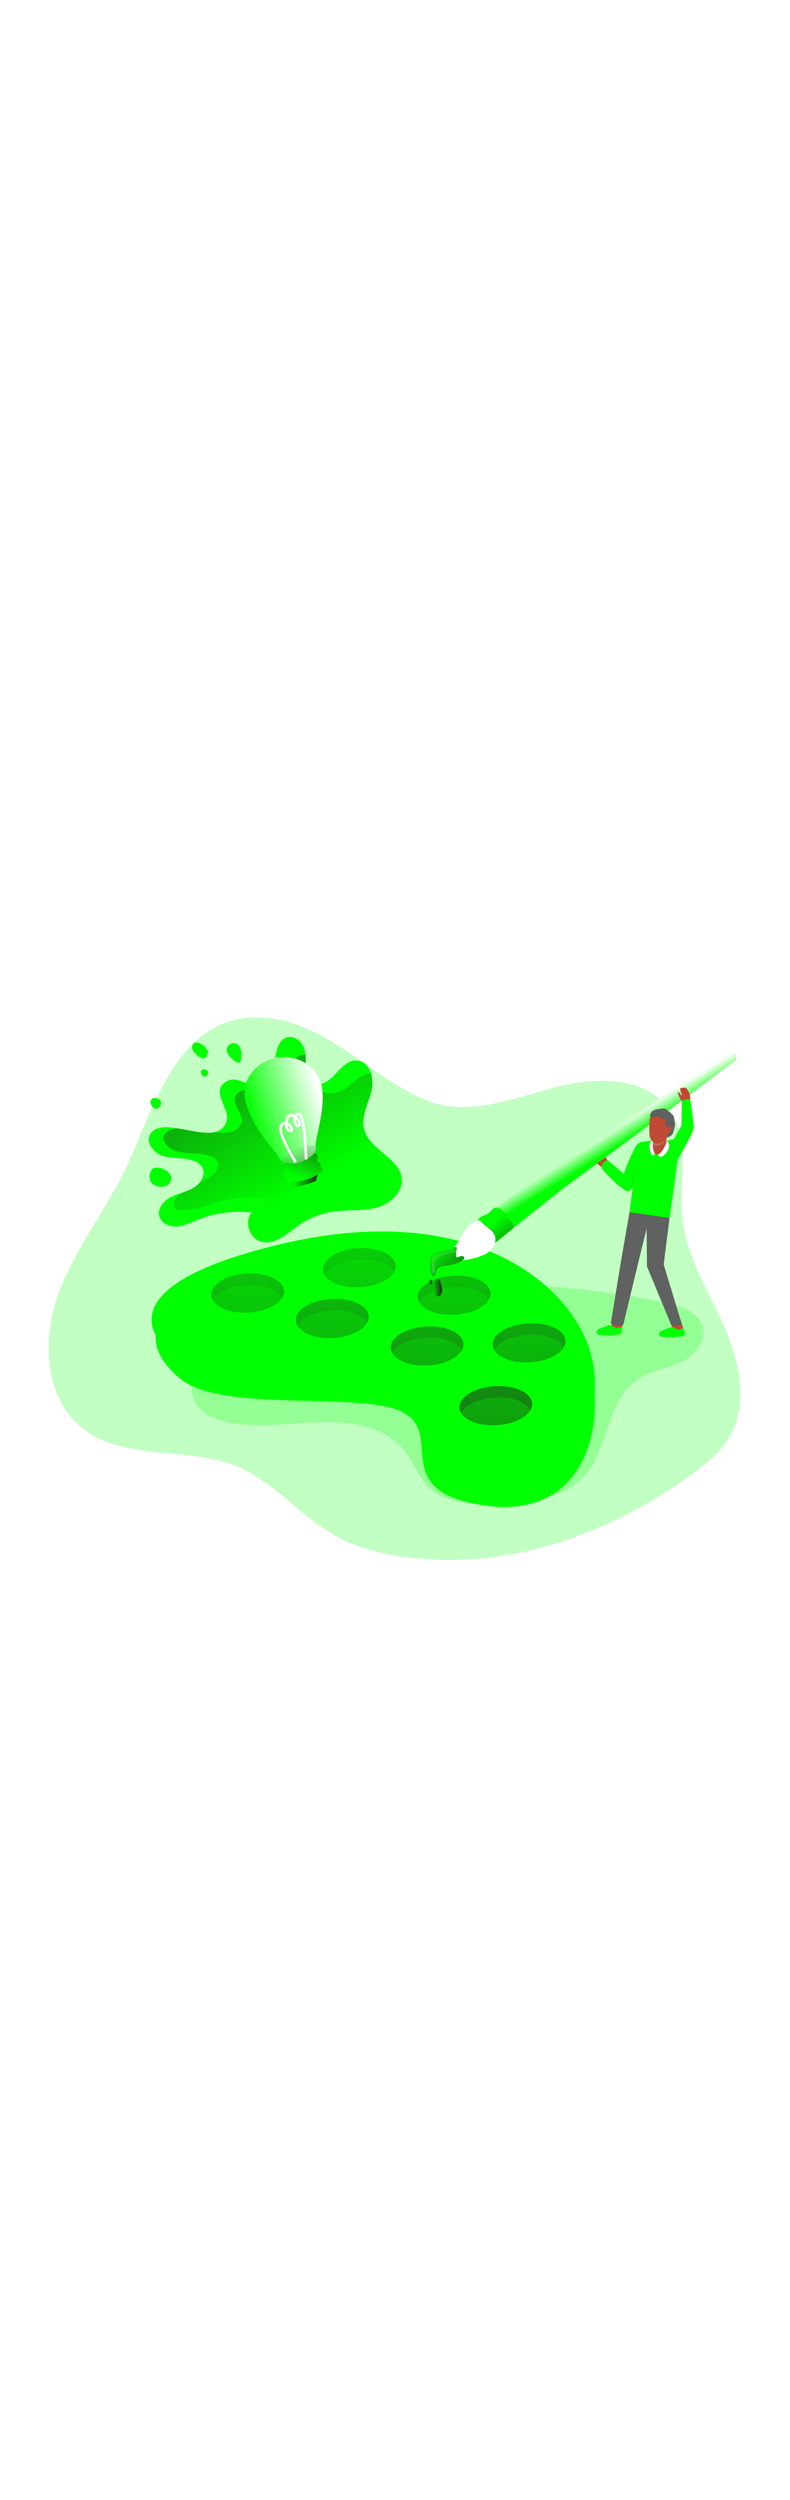 <svg id="_0211_creative_process_1" xmlns="http://www.w3.org/2000/svg" xmlns:xlink="http://www.w3.org/1999/xlink" viewBox="0 0 500 500" data-imageid="creativity-30" imageName="Creativity" class="illustrations_image" style="width: 158px;"><defs><style>.cls-1_creativity-30{fill:url(#linear-gradient);}.cls-1_creativity-30,.cls-2_creativity-30,.cls-3_creativity-30,.cls-4_creativity-30,.cls-5_creativity-30,.cls-6_creativity-30,.cls-7_creativity-30,.cls-8_creativity-30,.cls-9_creativity-30,.cls-10_creativity-30,.cls-11_creativity-30,.cls-12_creativity-30,.cls-13_creativity-30,.cls-14_creativity-30,.cls-15_creativity-30,.cls-16_creativity-30,.cls-17_creativity-30,.cls-18_creativity-30,.cls-19_creativity-30,.cls-20_creativity-30,.cls-21_creativity-30,.cls-22_creativity-30,.cls-23_creativity-30,.cls-24_creativity-30,.cls-25_creativity-30,.cls-26_creativity-30,.cls-27_creativity-30,.cls-28_creativity-30,.cls-29_creativity-30,.cls-30_creativity-30,.cls-31_creativity-30,.cls-32_creativity-30,.cls-33_creativity-30{stroke-width:0px;}.cls-2_creativity-30{fill:url(#linear-gradient-25-creativity-30);}.cls-3_creativity-30{fill:url(#linear-gradient-11-creativity-30);}.cls-4_creativity-30{fill:url(#linear-gradient-12-creativity-30);}.cls-5_creativity-30{fill:url(#linear-gradient-13-creativity-30);}.cls-6_creativity-30{fill:url(#linear-gradient-10-creativity-30);}.cls-7_creativity-30{fill:url(#linear-gradient-17-creativity-30);}.cls-8_creativity-30{fill:url(#linear-gradient-16-creativity-30);}.cls-9_creativity-30{fill:url(#linear-gradient-19-creativity-30);}.cls-10_creativity-30{fill:url(#linear-gradient-15-creativity-30);}.cls-11_creativity-30{fill:url(#linear-gradient-23-creativity-30);}.cls-12_creativity-30{fill:url(#linear-gradient-21-creativity-30);}.cls-13_creativity-30{fill:url(#linear-gradient-18-creativity-30);}.cls-14_creativity-30{fill:url(#linear-gradient-14-creativity-30);}.cls-15_creativity-30{fill:url(#linear-gradient-22-creativity-30);}.cls-16_creativity-30{fill:url(#linear-gradient-20-creativity-30);}.cls-17_creativity-30{fill:url(#linear-gradient-27-creativity-30);}.cls-18_creativity-30{fill:url(#linear-gradient-24-creativity-30);}.cls-19_creativity-30{fill:url(#linear-gradient-26-creativity-30);}.cls-20_creativity-30{fill:url(#linear-gradient-4-creativity-30);}.cls-21_creativity-30{fill:url(#linear-gradient-2-creativity-30);}.cls-22_creativity-30{fill:url(#linear-gradient-3-creativity-30);}.cls-23_creativity-30{fill:url(#linear-gradient-8-creativity-30);}.cls-24_creativity-30{fill:url(#linear-gradient-9-creativity-30);}.cls-25_creativity-30{fill:url(#linear-gradient-7-creativity-30);}.cls-26_creativity-30{fill:url(#linear-gradient-5-creativity-30);}.cls-27_creativity-30{fill:url(#linear-gradient-6-creativity-30);}.cls-28_creativity-30{isolation:isolate;opacity:.24;}.cls-28_creativity-30,.cls-33_creativity-30{fill:#68e1fd;}.cls-29_creativity-30{fill:#606161;}.cls-30_creativity-30{fill:#c14834;}.cls-31_creativity-30{fill:#b6765e;}.cls-32_creativity-30{fill:#fff;}</style><linearGradient id="linear-gradient-creativity-30" x1="-1077.45" y1="3762.79" x2="-960.11" y2="4026.39" gradientTransform="translate(1282.72 4168.43) scale(1 -1)" gradientUnits="userSpaceOnUse"><stop offset="0" stop-color="#231f20" stop-opacity="0"/><stop offset="1" stop-color="#231f20"/></linearGradient><linearGradient id="linear-gradient-2-creativity-30" x1="-1128.47" y1="3984.66" x2="-1120.43" y2="3679.26" xlink:href="#linear-gradient-creativity-30"/><linearGradient id="linear-gradient-3-creativity-30" x1="-1057.38" y1="3986.53" x2="-1049.34" y2="3681.13" xlink:href="#linear-gradient-creativity-30"/><linearGradient id="linear-gradient-4-creativity-30" x1="-1075.35" y1="3986.06" x2="-1067.31" y2="3680.66" xlink:href="#linear-gradient-creativity-30"/><linearGradient id="linear-gradient-5-creativity-30" x1="-997.86" y1="3988.09" x2="-989.83" y2="3682.7" xlink:href="#linear-gradient-creativity-30"/><linearGradient id="linear-gradient-6-creativity-30" x1="-951.26" y1="3989.32" x2="-943.23" y2="3683.92" xlink:href="#linear-gradient-creativity-30"/><linearGradient id="linear-gradient-7-creativity-30" x1="-973.36" y1="3988.74" x2="-965.32" y2="3683.34" xlink:href="#linear-gradient-creativity-30"/><linearGradient id="linear-gradient-8-creativity-30" x1="-1015.83" y1="3987.62" x2="-1007.8" y2="3682.23" xlink:href="#linear-gradient-creativity-30"/><linearGradient id="linear-gradient-9-creativity-30" x1="-1128.29" y1="3994.03" x2="-1118.65" y2="3545.05" xlink:href="#linear-gradient-creativity-30"/><linearGradient id="linear-gradient-10-creativity-30" x1="-1057.25" y1="3995.56" x2="-1047.61" y2="3546.58" xlink:href="#linear-gradient-creativity-30"/><linearGradient id="linear-gradient-11-creativity-30" x1="-1075.09" y1="3995.18" x2="-1065.45" y2="3546.19" xlink:href="#linear-gradient-creativity-30"/><linearGradient id="linear-gradient-12-creativity-30" x1="-997.65" y1="3996.84" x2="-988.01" y2="3547.85" xlink:href="#linear-gradient-creativity-30"/><linearGradient id="linear-gradient-13-creativity-30" x1="-950.89" y1="3997.85" x2="-941.25" y2="3548.86" xlink:href="#linear-gradient-creativity-30"/><linearGradient id="linear-gradient-14-creativity-30" x1="-972.83" y1="3997.38" x2="-963.19" y2="3548.39" xlink:href="#linear-gradient-creativity-30"/><linearGradient id="linear-gradient-15-creativity-30" x1="-1015.49" y1="3996.46" x2="-1005.85" y2="3547.47" xlink:href="#linear-gradient-creativity-30"/><linearGradient id="linear-gradient-16-creativity-30" x1="-1007.94" y1="3894.62" x2="-1002.9" y2="3894.62" xlink:href="#linear-gradient-creativity-30"/><linearGradient id="linear-gradient-17-creativity-30" x1="-1011.66" y1="3898.14" x2="-1009.19" y2="3898.14" xlink:href="#linear-gradient-creativity-30"/><linearGradient id="linear-gradient-18-creativity-30" x1="-1091.41" y1="3955.93" x2="-1197.25" y2="4136.06" xlink:href="#linear-gradient-creativity-30"/><linearGradient id="linear-gradient-19-creativity-30" x1="-227.67" y1="4740.52" x2="-209.53" y2="4740.52" gradientTransform="translate(1801.47 4670.93) rotate(-17.17) scale(1 -1)" xlink:href="#linear-gradient-creativity-30"/><linearGradient id="linear-gradient-20-creativity-30" x1="-239.92" y1="4785.26" x2="-190.78" y2="4785.26" gradientTransform="translate(1801.47 4670.93) rotate(-17.17) scale(1 -1)" gradientUnits="userSpaceOnUse"><stop offset="0" stop-color="#fff" stop-opacity="0"/><stop offset=".95" stop-color="#fff"/></linearGradient><linearGradient id="linear-gradient-21-creativity-30" x1="-218.41" y1="4762.3" x2="-210.46" y2="4724.92" gradientTransform="translate(1801.47 4670.93) rotate(-17.17) scale(1 -1)" xlink:href="#linear-gradient-creativity-30"/><linearGradient id="linear-gradient-22-creativity-30" x1="-222.64" y1="4743.73" x2="-195.42" y2="4776.32" gradientTransform="translate(1801.47 4670.93) rotate(-17.17) scale(1 -1)" xlink:href="#linear-gradient-creativity-30"/><linearGradient id="linear-gradient-23-creativity-30" x1="-891.77" y1="3983.9" x2="-898.54" y2="3994.88" gradientTransform="translate(1282.72 4168.43) scale(1 -1)" xlink:href="#linear-gradient-20-creativity-30"/><linearGradient id="linear-gradient-24-creativity-30" x1="-890.24" y1="3975.15" x2="-863.96" y2="3971.7" gradientTransform="translate(1289 4175.55) scale(1 -1)" xlink:href="#linear-gradient-creativity-30"/><linearGradient id="linear-gradient-25-creativity-30" x1="-970.23" y1="3936.59" x2="-945.7" y2="3907.67" xlink:href="#linear-gradient-creativity-30"/><linearGradient id="linear-gradient-26-creativity-30" x1="-1009.48" y1="3919.8" x2="-981.69" y2="3890.48" xlink:href="#linear-gradient-creativity-30"/><linearGradient id="linear-gradient-27-creativity-30" x1="-1008.27" y1="3921.83" x2="-965.86" y2="3854.37" gradientTransform="translate(1282.72 4168.43) scale(1 -1)" xlink:href="#linear-gradient-20-creativity-30"/></defs><g id="background_creativity-30"><path class="cls-28_creativity-30 targetColor" d="M80.82,195.78c-13.14,28.25-33.42,53.19-44.01,82.44-10.59,29.25-8.52,66.68,16.68,85.5,26.65,19.91,65.7,10.5,96.58,23.26,24.05,9.94,40.54,32.24,63.42,44.55,11.37,6.14,24.03,9.6,36.83,11.78,66.68,11.38,136.03-12.62,189.72-53.02,7.84-5.9,15.55-12.28,20.78-20.51,13.35-21.01,7.59-48.59-2.45-71.31-10.04-22.72-24.06-44.54-26.55-69.19-2.35-23.28,5.33-49.44-8.46-68.53-15.4-21.33-47.94-20.34-73.65-13.33-25.71,7-53.03,17.73-77.95,8.48-38.07-14.17-66.27-54.32-111.86-53.04-48.07,1.35-63.1,58.54-79.08,92.92Z" style="fill: rgb(0, 255, 0);"/><path class="cls-28_creativity-30 targetColor" d="M194.17,359.29c22.4-1.41,48.27.22,62.06,17.94,5.36,6.89,8.22,15.59,14.23,21.93,11.75,12.43,31.25,12.17,48.32,11.02,17.94-1.21,37.62-3.19,50.1-16.14,16.55-17.17,14.62-48.06,34.21-61.65,7.88-5.46,17.79-6.9,26.53-10.84,8.74-3.93,17.05-12.41,15.22-21.82-2-10.37-14.32-14.63-24.65-16.7-74.53-14.85-151.15-15.89-226.06-3.05-19.4,3.33-39.47,7.99-54.56,20.63-12.23,10.23-26.49,36.25-12.59,50.13,14.25,14.25,49.59,9.65,67.18,8.54Z" style="fill: rgb(0, 255, 0);"/></g><g id="pallette_creativity-30"><path class="cls-33_creativity-30 targetColor" d="M177.61,257.51c128.21-30.55,192.08,32.54,198.1,77.96,5.04,37.94-13.18,90.78-80.37,73.94-50.77-12.73-7.37-51.3-51.3-60.41-32.95-6.82-98.57,1.08-126.09-14.79-2.95-1.7-68.54-46.16,59.65-76.7Z" style="fill: rgb(0, 255, 0);"/><path class="cls-1_creativity-30" d="M177.61,257.51c128.21-30.55,192.08,32.54,198.1,77.96,5.04,37.94-13.18,90.78-80.37,73.94-50.77-12.73-7.37-51.3-51.3-60.41-33.42-6.94-100.54,1.31-127.29-15.51-2.44-1.53-67.34-45.44,60.85-75.98Z"/><path class="cls-33_creativity-30 targetColor" d="M110.5,316.98s-61.08-40.18,67.11-70.72c128.19-30.54,192.08,32.55,198.1,77.96,5.04,37.94-13.18,90.78-80.37,73.94-50.77-12.73-7.37-51.3-51.3-60.41-36.49-7.56-113.05,2.95-133.55-20.77Z" style="fill: rgb(0, 255, 0);"/><path class="cls-21_creativity-30" d="M179.71,275.79c.08,1.42-.27,2.84-1.02,4.05-2.77,5.03-11.14,9.05-21.24,9.65-10.59.68-19.78-2.65-22.72-7.71-.6-.97-.95-2.06-1.03-3.2-.4-6.82,9.55-12.96,22.27-13.7s23.32,4.11,23.75,10.9Z"/><path class="cls-22_creativity-30" d="M250.42,259.72c.08,1.43-.27,2.86-1,4.09h0c-2.8,5.03-11.13,9.02-21.24,9.62-10.58.68-19.78-2.65-22.72-7.71-.61-.96-.97-2.06-1.03-3.19-.4-6.82,9.55-12.96,22.24-13.71,12.69-.75,23.34,4.11,23.75,10.9Z"/><path class="cls-20_creativity-30" d="M233.3,291.86c.08,1.43-.28,2.84-1.03,4.06-2.77,5.02-11.13,9.04-21.24,9.64-10.59.68-19.78-2.65-22.72-7.71-.6-.96-.95-2.06-1.02-3.2-.4-6.82,9.55-12.96,22.26-13.7,12.71-.74,23.32,4.11,23.75,10.9Z"/><path class="cls-26_creativity-30" d="M310.45,277.13c.08,1.43-.28,2.84-1.03,4.06-2.77,5.02-11.13,9.05-21.24,9.65-10.58.68-19.78-2.66-22.72-7.71-.6-.96-.96-2.06-1.03-3.19-.4-6.82,9.55-12.96,22.27-13.7,12.72-.74,23.32,4.11,23.75,10.9Z"/><path class="cls-27_creativity-30" d="M357.86,307.27c.09,1.43-.26,2.86-1,4.09-2.8,5.02-11.16,9.05-21.26,9.64-10.62.68-19.78-2.65-22.72-7.73-.59-.96-.93-2.04-1-3.16-.42-6.82,9.55-12.96,22.24-13.7,12.69-.74,23.32,4.07,23.75,10.86Z"/><path class="cls-25_creativity-30" d="M336.79,347.06c.08,1.42-.27,2.83-1,4.05-2.77,5.03-11.14,9.05-21.24,9.65-10.62.68-19.81-2.65-22.75-7.73-.59-.96-.94-2.05-1-3.17-.42-6.82,9.55-12.96,22.24-13.7s23.32,4.11,23.75,10.9Z"/><path class="cls-23_creativity-30" d="M293.3,309.27c.08,1.43-.28,2.84-1.03,4.06-2.77,5.02-11.13,9.05-21.21,9.64-10.62.68-19.81-2.65-22.75-7.73-.59-.95-.93-2.04-1-3.16-.43-6.82,9.55-12.9,22.23-13.7,12.68-.8,23.32,4.11,23.75,10.9Z"/><path class="cls-33_creativity-30 targetColor" d="M178.69,279.84c-2.77,5.03-11.14,9.05-21.24,9.65-10.59.68-19.78-2.65-22.72-7.71,2.77-5.03,11.13-9.05,21.24-9.65,10.59-.65,19.75,2.65,22.72,7.71Z" style="fill: rgb(0, 255, 0);"/><path class="cls-33_creativity-30 targetColor" d="M249.42,263.78h0c-2.8,5.03-11.13,9.02-21.24,9.62-10.58.68-19.78-2.65-22.72-7.71,2.77-5.02,11.1-9.05,21.21-9.64,10.62-.63,19.78,2.68,22.74,7.73Z" style="fill: rgb(0, 255, 0);"/><path class="cls-33_creativity-30 targetColor" d="M232.27,295.92c-2.77,5.02-11.13,9.04-21.24,9.64-10.59.68-19.78-2.65-22.72-7.71,2.77-5.02,11.14-9.05,21.24-9.65,10.59-.64,19.76,2.66,22.72,7.71Z" style="fill: rgb(0, 255, 0);"/><path class="cls-33_creativity-30 targetColor" d="M309.42,281.19c-2.77,5.02-11.13,9.05-21.24,9.65-10.58.68-19.78-2.66-22.72-7.71,2.77-5.02,11.13-9.04,21.24-9.64,10.59-.66,19.75,2.65,22.72,7.71Z" style="fill: rgb(0, 255, 0);"/><path class="cls-33_creativity-30 targetColor" d="M356.86,311.33c-2.8,5.02-11.16,9.05-21.26,9.64-10.62.68-19.78-2.65-22.72-7.73,2.77-5.02,11.13-9.02,21.24-9.65,10.62-.65,19.78,2.66,22.75,7.74Z" style="fill: rgb(0, 255, 0);"/><path class="cls-33_creativity-30 targetColor" d="M335.77,351.12c-2.77,5.03-11.14,9.05-21.24,9.65-10.62.68-19.81-2.65-22.75-7.73,2.77-5.03,11.13-9.05,21.24-9.65,10.62-.65,19.81,2.65,22.75,7.73Z" style="fill: rgb(0, 255, 0);"/><path class="cls-33_creativity-30 targetColor" d="M292.27,313.33c-2.77,5.02-11.13,9.05-21.21,9.64-10.62.68-19.81-2.65-22.75-7.73,2.8-5.02,11.14-9.02,21.24-9.62,10.59-.66,19.76,2.65,22.72,7.71Z" style="fill: rgb(0, 255, 0);"/><path class="cls-24_creativity-30" d="M178.69,279.84c-2.77,5.03-11.14,9.05-21.24,9.65-10.59.68-19.78-2.65-22.72-7.71,2.77-5.03,11.13-9.05,21.24-9.65,10.59-.65,19.75,2.65,22.72,7.71Z"/><path class="cls-6_creativity-30" d="M249.42,263.78h0c-2.8,5.03-11.13,9.02-21.24,9.62-10.58.68-19.78-2.65-22.72-7.71,2.77-5.02,11.1-9.05,21.21-9.64,10.62-.63,19.78,2.68,22.74,7.73Z"/><path class="cls-3_creativity-30" d="M232.27,295.92c-2.77,5.02-11.13,9.04-21.24,9.64-10.59.68-19.78-2.65-22.72-7.71,2.77-5.02,11.14-9.05,21.24-9.65,10.59-.64,19.76,2.66,22.72,7.71Z"/><path class="cls-4_creativity-30" d="M309.42,281.19c-2.77,5.02-11.13,9.05-21.24,9.65-10.58.68-19.78-2.66-22.72-7.71,2.77-5.02,11.13-9.04,21.24-9.64,10.59-.66,19.75,2.65,22.72,7.71Z"/><path class="cls-5_creativity-30" d="M356.86,311.33c-2.8,5.02-11.16,9.05-21.26,9.64-10.62.68-19.78-2.65-22.72-7.73,2.77-5.02,11.13-9.02,21.24-9.65,10.62-.65,19.78,2.66,22.75,7.74Z"/><path class="cls-14_creativity-30" d="M335.77,351.12c-2.77,5.03-11.14,9.05-21.24,9.65-10.62.68-19.81-2.65-22.75-7.73,2.77-5.03,11.13-9.05,21.24-9.65,10.62-.65,19.81,2.65,22.75,7.73Z"/><path class="cls-10_creativity-30" d="M292.27,313.33c-2.77,5.02-11.13,9.05-21.21,9.64-10.62.68-19.81-2.65-22.75-7.73,2.8-5.02,11.14-9.02,21.24-9.62,10.59-.66,19.76,2.65,22.72,7.71Z"/><path class="cls-8_creativity-30" d="M276.43,268.33c-1.08.48-1.36,1.85-1.49,3.03-.21,1.86-.22,3.74-.03,5.6,0,.82.35,1.6.95,2.16.59.38,1.34.42,1.96.1.62-.33,1.11-.84,1.43-1.46,1.17-2.13.24-3.78-.06-5.94-.18-1.27-.78-4.35-2.76-3.48Z"/><path class="cls-7_creativity-30" d="M272.65,268.72c-.6.15-1.09.58-1.33,1.15-.23.37-.3.82-.2,1.25.23.56.84.86,1.42.68.55-.21.93-.71.98-1.3.05-.58-.13-1.15-.49-1.61"/></g><g id="idea_creativity-30"><path class="cls-33_creativity-30 targetColor" d="M254.27,205.17c.18,2.67-.46,5.34-1.81,7.64-2.84,5.13-8.64,8.93-14.51,10.45-8.57,2.19-17.6,1.12-26.36,2.29-8.17,1.11-15.96,4.16-22.7,8.91-7.29,5.16-15,12.67-23.65,10.23-7.34-2.05-10.75-12.37-6.07-18.41-11.55-1.36-23.25.21-34.03,4.56-4.31,1.74-8.54,3.96-13.17,4.26-4.63.3-9.86-1.96-11.1-6.42-1.42-5.03,2.79-10.03,7.5-12.34,2.43-1.11,4.94-2.04,7.5-2.79,2.43-.75,4.77-1.77,6.97-3.03,1.12-.69,2.12-1.55,2.99-2.54,2.73-3.06,4.09-7.32,1.96-10.66-1.17-1.68-2.84-2.96-4.77-3.66-6.03-2.41-12.92-1.3-19.2-2.97s-12.15-8.87-8.54-14.32c3.19-4.73,9.79-4.58,17.15-3.41,7.99,1.24,16.86,3.71,23.19,2.41h0c3.76-.77,6.62-2.86,7.89-7.32,2.22-7.82-11.23-19.05.42-25.1,7.5-3.88,15.73,6.42,23.65,3.09,5.6-2.37,6.4-9.83,6.62-15.91s2.05-13.64,8.01-14.86c4.39-.89,8.69,2.69,10.23,6.89.49,1.36.8,2.77.92,4.21.23,3.04.14,6.09-.28,9.11-.23,2.22-.42,4.56.55,6.53,1.6,3.23,5.05,3.91,8.61,3.08,3.09-.74,5.92-2.32,8.18-4.56,4.62-4.68,9.33-11.12,15.9-10.47,4.51.44,7.3,3.98,8.54,8.42,1.02,3.73,1.06,7.67.12,11.42-2.09,7.97-6.62,15.98-4.45,23.92,3.52,13,22.81,17.95,23.74,31.34Z" style="fill: rgb(0, 255, 0);"/><path class="cls-13_creativity-30" d="M254.27,205.17c.18,2.67-.46,5.34-1.81,7.64-1.67.69-3.41,1.22-5.18,1.59-8.57,1.79-17.6.92-26.36,1.87-7.99.85-15.71,3.32-22.7,7.27-7.3,4.18-15,10.3-23.62,8.36-7.34-1.66-10.78-10.08-6.14-15-11.48-1.12-23.06.14-34.02,3.71-4.28,1.42-8.54,3.21-13.17,3.46-4.63.25-9.71,2.17-10.96-1.45-1.21-3.51,1.67-6.97,5.46-9.06.65-.4,1.33-.73,2.05-1,2.81-1.28,5.5-2.83,8.01-4.63,2.05-1.43,4.18-2.73,6.38-3.91,4.43-2.24,7.69-7.15,4.93-10.75-1.07-1.42-2.88-2.37-4.77-2.99-6.05-1.96-12.92-1.04-19.19-2.41s-12.17-7.22-8.57-11.59c1.72-2.09,4.48-3.01,7.82-3.23,7.99,1.24,16.86,3.71,23.19,2.41h0c8.09.87,15.06.32,17.25-5.95s-11.25-15.48.4-20.41c7.5-3.16,15.76,5.23,23.65,2.52,5.63-1.94,6.4-8.01,6.65-12.96s2.03-11.18,7.98-12.15c.61-.1,1.23-.12,1.84-.08.22,3.02.13,6.06-.29,9.06-.23,2.22-.42,4.56.55,6.53,1.6,3.23,5.05,3.91,8.61,3.08-.05,1.1.21,2.2.75,3.16,2.91,4.77,12.15,2.61,16.78-1.22,4.43-3.66,8.91-8.63,15.09-8.56,1.02,3.73,1.06,7.67.12,11.42-2.09,7.97-6.62,15.98-4.45,23.92,3.53,13,22.83,17.95,23.75,31.34Z"/><path class="cls-33_creativity-30 targetColor" d="M146.75,128.85c-1.85-1.55-3.53-3.76-3.16-6.14.34-2.34,2.52-3.96,4.86-3.62.41.06.8.18,1.18.35,2.19,1,3.14,3.66,3.15,6.08,0,1.28.1,5.2-1.28,5.84s-3.82-1.74-4.74-2.51Z" style="fill: rgb(0, 255, 0);"/><path class="cls-33_creativity-30 targetColor" d="M97.42,198.1c-.86.37-1.53,1.06-1.88,1.93-1.36,2.73-1.13,6.52,1.33,8.33,3.81,2.79,10.91,2.13,11.45-3.41.47-4.67-6.91-8.14-10.9-6.85Z" style="fill: rgb(0, 255, 0);"/><path class="cls-33_creativity-30 targetColor" d="M130.91,123.37c-.16-1.25-1.26-2.15-2.28-2.9-1.77-1.3-4.25-2.62-5.99-1.26-1.17.91-1.31,2.73-.72,4.09.69,1.33,1.67,2.5,2.86,3.41.82.85,1.82,1.49,2.93,1.89,1.14.3,2.54-.06,3.05-1.12s.28-2.77,1.43-2.98" style="fill: rgb(0, 255, 0);"/><path class="cls-33_creativity-30 targetColor" d="M99.8,154.5c-1.01-1.05-2.68-1.09-3.73-.08-.32.31-.56.69-.69,1.12-.4,1.23.16,2.57.95,3.59.52.75,1.3,1.29,2.19,1.49,1.55.23,2.94-1.23,3.28-2.73.22-.83.12-1.71-.28-2.48-.4-.75-1.2-1.21-2.05-1.16" style="fill: rgb(0, 255, 0);"/><path class="cls-33_creativity-30 targetColor" d="M130.25,136.13c-.69-.71-1.83-.73-2.55-.04-.21.2-.36.45-.45.72-.2.87.05,1.78.65,2.44.35.52.88.88,1.49,1.02,1.06.16,2-.83,2.23-1.88.15-.57.08-1.17-.19-1.68-.28-.52-.84-.82-1.43-.77" style="fill: rgb(0, 255, 0);"/><path class="cls-33_creativity-30 targetColor" d="M183.87,206.83s2.8,2.84,4.09,3,10.91-2.78,11.72-3.48,1.47-5.04,1.47-5.04l-17.27,5.52Z" style="fill: rgb(0, 255, 0);"/><path class="cls-9_creativity-30" d="M183.87,206.83s2.8,2.84,4.09,3,10.91-2.78,11.72-3.48,1.47-5.04,1.47-5.04l-17.27,5.52Z"/><path class="cls-33_creativity-30 targetColor" d="M199.78,183.77c0,.21.05.41.14.6,1.53,2.86-11.54,23.19-22.63,8.29-.95-1.29-1.79-2.66-2.52-4.09,0,0-25.41-27.28-18.97-44.55,6.41-17.18,30.99-22.98,44.23-6.14,9.81,12.44-.69,40.65-.25,45.89Z" style="fill: rgb(0, 255, 0);"/><path class="cls-16_creativity-30" d="M199.78,183.77c0,.21.05.41.14.6,1.53,2.86-11.54,23.19-22.63,8.29-.95-1.29-1.79-2.66-2.52-4.09,0,0-25.41-27.28-18.97-44.55,6.41-17.18,30.99-22.98,44.23-6.14,9.81,12.44-.69,40.65-.25,45.89Z"/><path class="cls-12_creativity-30" d="M199.92,184.37c1.53,2.86-11.54,23.19-22.63,8.29,5.59-6.47,14-9.78,22.5-8.87,0,.2.05.39.13.57Z"/><path class="cls-33_creativity-30 targetColor" d="M179.75,197.81c.19.2.33.45.39.72,0,.26-.06.52-.18.76-.46,1.36-.03,2.86,1.08,3.76-1.16.68-.87,2.63.21,3.44s2.56.82,3.91.68c5.34-.4,10.54-1.94,15.24-4.52,1.79-1,3.7-2.45,3.79-4.5-.49-.44-1.08-.76-1.71-.94.38-.82.68-1.98-.09-2.47-.25-.16-.57-.19-.83-.34-.58-.44-.85-1.19-.68-1.9.16-.7.2-1.42.11-2.13-.28-.91-1.18-1.49-2.12-1.36-4.02,3.23-8.55,6.64-13.69,6.34-2.37-.16-9.21-2.38-5.44,2.48Z" style="fill: rgb(0, 255, 0);"/><path class="cls-15_creativity-30" d="M179.75,197.81c.19.2.33.45.39.72,0,.26-.06.52-.18.76-.46,1.36-.03,2.86,1.08,3.76-1.16.68-.87,2.63.21,3.44s2.56.82,3.91.68c5.34-.4,10.54-1.94,15.24-4.52,1.79-1,3.7-2.45,3.79-4.5-.49-.44-1.08-.76-1.71-.94.38-.82.68-1.98-.09-2.47-.25-.16-.57-.19-.83-.34-.58-.44-.85-1.19-.68-1.9.16-.7.2-1.42.11-2.13-.28-.91-1.18-1.49-2.12-1.36-4.02,3.23-8.55,6.64-13.69,6.34-2.37-.16-9.21-2.38-5.44,2.48Z"/><path class="cls-32_creativity-30" d="M194.64,192.57l-1.68.1-.49-8.39c-.92-15.84-2.59-19.05-3.51-19.55-.07-.03-.15-.08-.38,0-.29.17-.53.4-.72.68.69.59,1.28,1.28,1.75,2.05.91,1.51,1.04,2.92.36,3.87-.38.65-1.12.99-1.86.85-1.31-.33-2.13-2.21-2.35-3.83-.12-.78-.09-1.57.08-2.34-.52-.33-1.13-.49-1.75-.44-.78.09-1.36.81-1.71,2.09-.14.5-.25,1.01-.32,1.53,1.96.94,3.7,3.25,3.41,4.77-.07.67-.56,1.22-1.22,1.36-.91.21-1.86-.08-2.5-.77-.53-.5-1.47-1.75-1.48-4.13-.55,0-1.19.33-1.64,1.64-1.36,3.89,6.23,17.12,9.25,21.89l-1.42.9c-1.16-1.82-11.27-17.98-9.42-23.34.82-2.39,2.31-2.82,3.37-2.77.08-.52.2-1.04.34-1.55.68-2.48,2.05-3.17,3.1-3.31.92-.09,1.84.11,2.64.57.33-.49.77-.89,1.28-1.18.61-.37,1.38-.39,2-.04,1.52.83,3.41,3.96,4.37,20.93l.47,8.39ZM181.99,171.09c.03.84.36,1.64.93,2.26.21.25.52.39.84.38h0c.14-.57-.67-1.85-1.77-2.64ZM187.37,167.26c-.01.28,0,.57.04.85.19,1.44.83,2.33,1.08,2.43,0,0,.05-.06.14-.17.26-.36.09-1.15-.44-2.05-.24-.38-.51-.73-.82-1.06Z"/></g><g id="character_creativity-30"><path class="cls-30_creativity-30" d="M381.84,198.28s-3.87-2.77-4.56-3.74,1.73-3.92,1.02-4.56-3.33-1.98-3.08-3.27,4.62,1.66,6.61,3.14,3.78,5.39,3.78,5.39c0,0-.51,3.78-3.78,3.04Z"/><path class="cls-33_creativity-30 targetColor" d="M353.67,213.11l82.97-61.42,29.17-21.98s1.4-4.56-2.8-4.21c-4.21.35-144.86,94.62-144.86,94.62l-10.28,8.87,10.75,12.15,35.05-28.02Z" style="fill: rgb(0, 255, 0);"/><path class="cls-11_creativity-30" d="M353.67,213.11l82.97-61.42,29.17-21.98s1.4-4.56-2.8-4.21c-4.21.35-144.86,94.62-144.86,94.62l-10.28,8.87,10.75,12.15,35.05-28.02Z"/><path class="cls-33_creativity-30 targetColor" d="M421.74,181.05s7.5-2.28,8.28-1.53-5.91,48.17-6.25,50.2-11.49,1.36-16.22,0c-3.15-.95-6.21-2.19-9.12-3.72,0,0,5.46-43.32,6.46-43.99s8.36-1.27,8.36-1.27l8.5.31Z" style="fill: rgb(0, 255, 0);"/><path class="cls-33_creativity-30 targetColor" d="M405.89,181.57c-1.17.41-2.22,1.11-3.04,2.05-1.01,1.36-9.12,17.58-8.11,20.96s4.51,5.85,5.53,5.18,2.92-6.87,3.25-8.22,1-5.8,1-5.8l1.37-14.16Z" style="fill: rgb(0, 255, 0);"/><path class="cls-30_creativity-30" d="M394.54,295.99s-1.43,5.39-2.1,5.78-3.01-.85-4.36-1.83-.87-3.08-.87-3.08l.59-1.64,6.74.76Z"/><path class="cls-30_creativity-30" d="M430.45,293.38s2.61,7.34,2.35,8.07-3.41-.33-5.11-.23-2.31-2.48-2.31-2.48l-.6-1.63,5.68-3.73Z"/><path class="cls-30_creativity-30" d="M422.41,176.99s-1.02,4.39-.68,6.08-2.37,6.42-5.75,6.42-3.41-5.75-3.41-6.42,1.02-1.01.68-2.73,8.82-5.38,9.16-3.36Z"/><path class="cls-31_creativity-30" d="M413.29,180.37c.18.8-.02,1.64-.55,2.27.74.74,1.73,1.18,2.78,1.23,2.05,0,5.07-1.69,6.42-4.73l.07-.17c.19-1.11.4-1.98.4-1.98-.34-2.03-9.47,1.69-9.12,3.38Z"/><path class="cls-32_creativity-30" d="M421.67,182.45s-2.73,6.38-5.05,7.05c0,0-.63.34,1.06,1.36s6.42-4.09,5.75-7.77c-.15-.96-.79-1.78-1.68-2.16l-.08,1.51Z"/><path class="cls-32_creativity-30" d="M413.29,181.05s-.75,4.69,1.15,7.92c0,0-.81,1.2-1.49,1.2s-2.37-4.06-1.69-7.1c.4-1.77,1.69-2.51,2.03-2.03Z"/><path class="cls-29_creativity-30" d="M423.76,229.72l-3.7,29.41,11.52,38.02s-2.11,1.17-6.51.83l-15.61-37.6-.22-23.87-5.07,20.62-9.72,40.2s-4.94,1.08-7.86-1.01l6.42-39.19,5.41-31.1,25.33,3.69Z"/><path class="cls-30_creativity-30" d="M411.26,167.19s-.68,8.78,0,11.15,2.73,4.4,4.73,4.4,5.07-1.69,6.42-4.73,2.05-10.48,1.69-11.5-2.38-4.21-7.77-3.72c-3.72.34-5.07,3.04-5.07,4.4Z"/><path class="cls-29_creativity-30" d="M423.69,171.52c-.38.58-1.15.74-1.73.36-.07-.05-.14-.1-.2-.17-.5-.58-.71-1.37-.55-2.12.1-.76.35-1.49.4-2.24.03-.17-.01-.35-.12-.49-.14-.11-.32-.16-.49-.14-1.02,0-2.22.43-2.93-.3-.43-.43-.55-1.19-1.13-1.36-.47-.17-.97.15-1.41.38-1.06.54-2.3.66-3.44.33-.25-.04-.46-.18-.61-.39-.08-.18-.1-.37-.06-.56.15-1.23.82-2.33,1.85-3.02.86-.51,1.83-.84,2.82-.97,1.15-.21,2.31-.34,3.47-.4.62-.08,1.25,0,1.83.23.54.35,1.03.78,1.45,1.28.68.61,1.51,1.05,2.05,1.8.41.61,1.3.59,1.62,2.05.27,1.3.44,2.62.68,3.93s-.32,2.66-.59,3.96q-.57,2.67-1.53,3.58c-.58.5-1.23.92-1.93,1.23-.24.16-.54.23-.83.17-.27-.1-.38-.56-.11-.68"/><path class="cls-30_creativity-30" d="M422.56,172.88s.34-2.05,1.69-1.36-.33,4.39-1.02,4.73c-.3.18-.65.28-1.01.29"/><path class="cls-33_creativity-30 targetColor" d="M401.11,207.01l-16.4-13.85s-3.82.44-4,4.99c0,0,7.54,9.45,15.26,14.2,3.33,2.05,5.95-4.57,5.14-5.33Z" style="fill: rgb(0, 255, 0);"/><polygon class="cls-18_creativity-30" points="400.27 209.72 403.28 190.17 399.4 211.3 400.27 209.72"/><path class="cls-33_creativity-30 targetColor" d="M380.57,299.34c-.85.21-1.65.62-2.32,1.19-.67.61-.83,1.6-.38,2.39.56.55,1.32.84,2.11.78,3.97.27,7.97.19,11.93-.23.16,0,.31-.05.44-.13.2-.14.88-.56.91-.8l.52-3.89c-1.21.23-3.09.6-4.31.39-1.58-.28-2.2-1.83-3.72-1.53-1.73.35-3.51,1.28-5.19,1.84Z" style="fill: rgb(0, 255, 0);"/><path class="cls-33_creativity-30 targetColor" d="M420.09,300.57c-.85.21-1.65.62-2.32,1.19-.68.6-.83,1.6-.38,2.38.56.55,1.32.84,2.11.79,3.97.27,7.97.19,11.93-.23.16,0,.31-.05.44-.13.2-.14,1.58-.84,1.61-1.08.18-1.3-.87-3.2-1-4.09-1.21.23-2.26,1.1-3.48.89-1.58-.28-2.2-1.83-3.72-1.53-1.73.32-3.51,1.25-5.19,1.81Z" style="fill: rgb(0, 255, 0);"/><path class="cls-30_creativity-30" d="M436.61,156.24c.4-1.49.4-3.07,0-4.56-.45-1.54-1.23-2.96-2.3-4.17-1.06-.35-2.21-.37-3.28-.05-1.48.58.61,3.23.42,4.49s-1.4-2.26-2.12-1.95,1.11,5.16,2.48,5.76"/><path class="cls-33_creativity-30 targetColor" d="M422.28,197.03s5.07-1.32,6.72-4.44,10.43-17.47,10.17-20.81c-.3-3.86-2.17-16.54-2.17-16.54,0,0-.2-1.04-2.65-.72s-2.83,1.72-2.83,1.72l-.22,14.89-7.46,13.69s-3.05,9.42-1.55,12.21Z" style="fill: rgb(0, 255, 0);"/><path class="cls-33_creativity-30 targetColor" d="M314.16,223.08c-2.17.1-3.41,2.47-5.17,3.73-1.27.91-2.86,1.23-4.24,1.96s-2.65,2.15-2.34,3.68c.21.73.59,1.4,1.12,1.96l8.03,9.83c.48.6,1.16,1.26,1.9,1.06.25-.09.48-.23.68-.42l9.14-7.37c.9-.72,1.9-1.66,1.77-2.8-.15-.7-.51-1.33-1.03-1.81-2.44-2.77-5.58-9.81-9.85-9.81Z" style="fill: rgb(0, 255, 0);"/><path class="cls-2_creativity-30" d="M314.16,223.08c-2.17.1-3.41,2.47-5.17,3.73-1.27.91-2.86,1.23-4.24,1.96s-2.65,2.15-2.34,3.68c.21.73.59,1.4,1.12,1.96l8.03,9.83c.48.6,1.16,1.26,1.9,1.06.25-.09.48-.23.68-.42l9.14-7.37c.9-.72,1.9-1.66,1.77-2.8-.15-.7-.51-1.33-1.03-1.81-2.44-2.77-5.58-9.81-9.85-9.81Z"/><path class="cls-32_creativity-30" d="M295.71,235.69c-2.08,2.46-3.52,5.39-5.16,8.18s-3.58,5.51-6.14,7.5-5.93,3.15-9.12,2.56l1.6,2.92c8.12.85,16.33.18,24.2-1.98,3.46-.95,6.98-2.26,9.51-4.77s3.84-6.62,2.28-9.85-5.37-4.84-7.74-7.5c-1.45-1.63-1.87-1.85-4.09-.98-2.08.84-3.92,2.18-5.35,3.91Z"/><path class="cls-33_creativity-30 targetColor" d="M289.05,248.69c.02-.25-.07-.5-.25-.68-.37-.29-.86.1-1.2.4-2.05,1.85-5.01,1.96-7.72,2.22s-5.8,1.03-7.04,3.46c-.68,1.28-.68,2.79-.64,4.23,0,2.37.05,4.77.94,6.99.28.68.93,1.48,1.63,1.19.36-.22.61-.59.68-1.01.41-1.29.68-2.69,1.58-3.7,1.36-1.55,3.7-1.67,5.76-1.93,3.41-.41,6.69-1.5,9.67-3.21.75-.44,1.59-1.15,1.36-1.99s-1.49-1.08-2.38-.79-1.75.87-2.65.68c.04-.92-.23-1.83-.16-2.73.05-1.08.5-2.03.42-3.12Z" style="fill: rgb(0, 255, 0);"/><path class="cls-19_creativity-30" d="M289.05,248.69c.02-.25-.07-.5-.25-.68-.37-.29-.86.1-1.2.4-2.05,1.85-5.01,1.96-7.72,2.22s-5.8,1.03-7.04,3.46c-.68,1.28-.68,2.79-.64,4.23,0,2.37.05,4.77.94,6.99.28.68.93,1.48,1.63,1.19.36-.22.61-.59.68-1.01.41-1.29.68-2.69,1.58-3.7,1.36-1.55,3.7-1.67,5.76-1.93,3.41-.41,6.69-1.5,9.67-3.21.75-.44,1.59-1.15,1.36-1.99s-1.49-1.08-2.38-.79-1.75.87-2.65.68c.04-.92-.23-1.83-.16-2.73.05-1.08.5-2.03.42-3.12Z"/><path class="cls-17_creativity-30" d="M276.55,255.51c.98-.93,2.14-1.66,3.41-2.13,1.94-.79,3.99-1.31,6.08-1.53.62,0,1.23-.16,1.79-.44.56-.23.83-.88.6-1.45s-.88-.83-1.45-.6h0c-.48.17-.94.4-1.36.68-1.89,1.02-4.13,1.07-6.25,1.36s-4.4,1.1-5.46,2.97c-.68,1.25-.75,2.73-.75,4.19-.09,1.93.11,3.86.6,5.73.09.28.27.61.57.59.15-.04.29-.13.38-.27,1.24-1.55.08-2.96.08-4.65,0-1.66.63-3.26,1.77-4.46Z"/></g></svg>